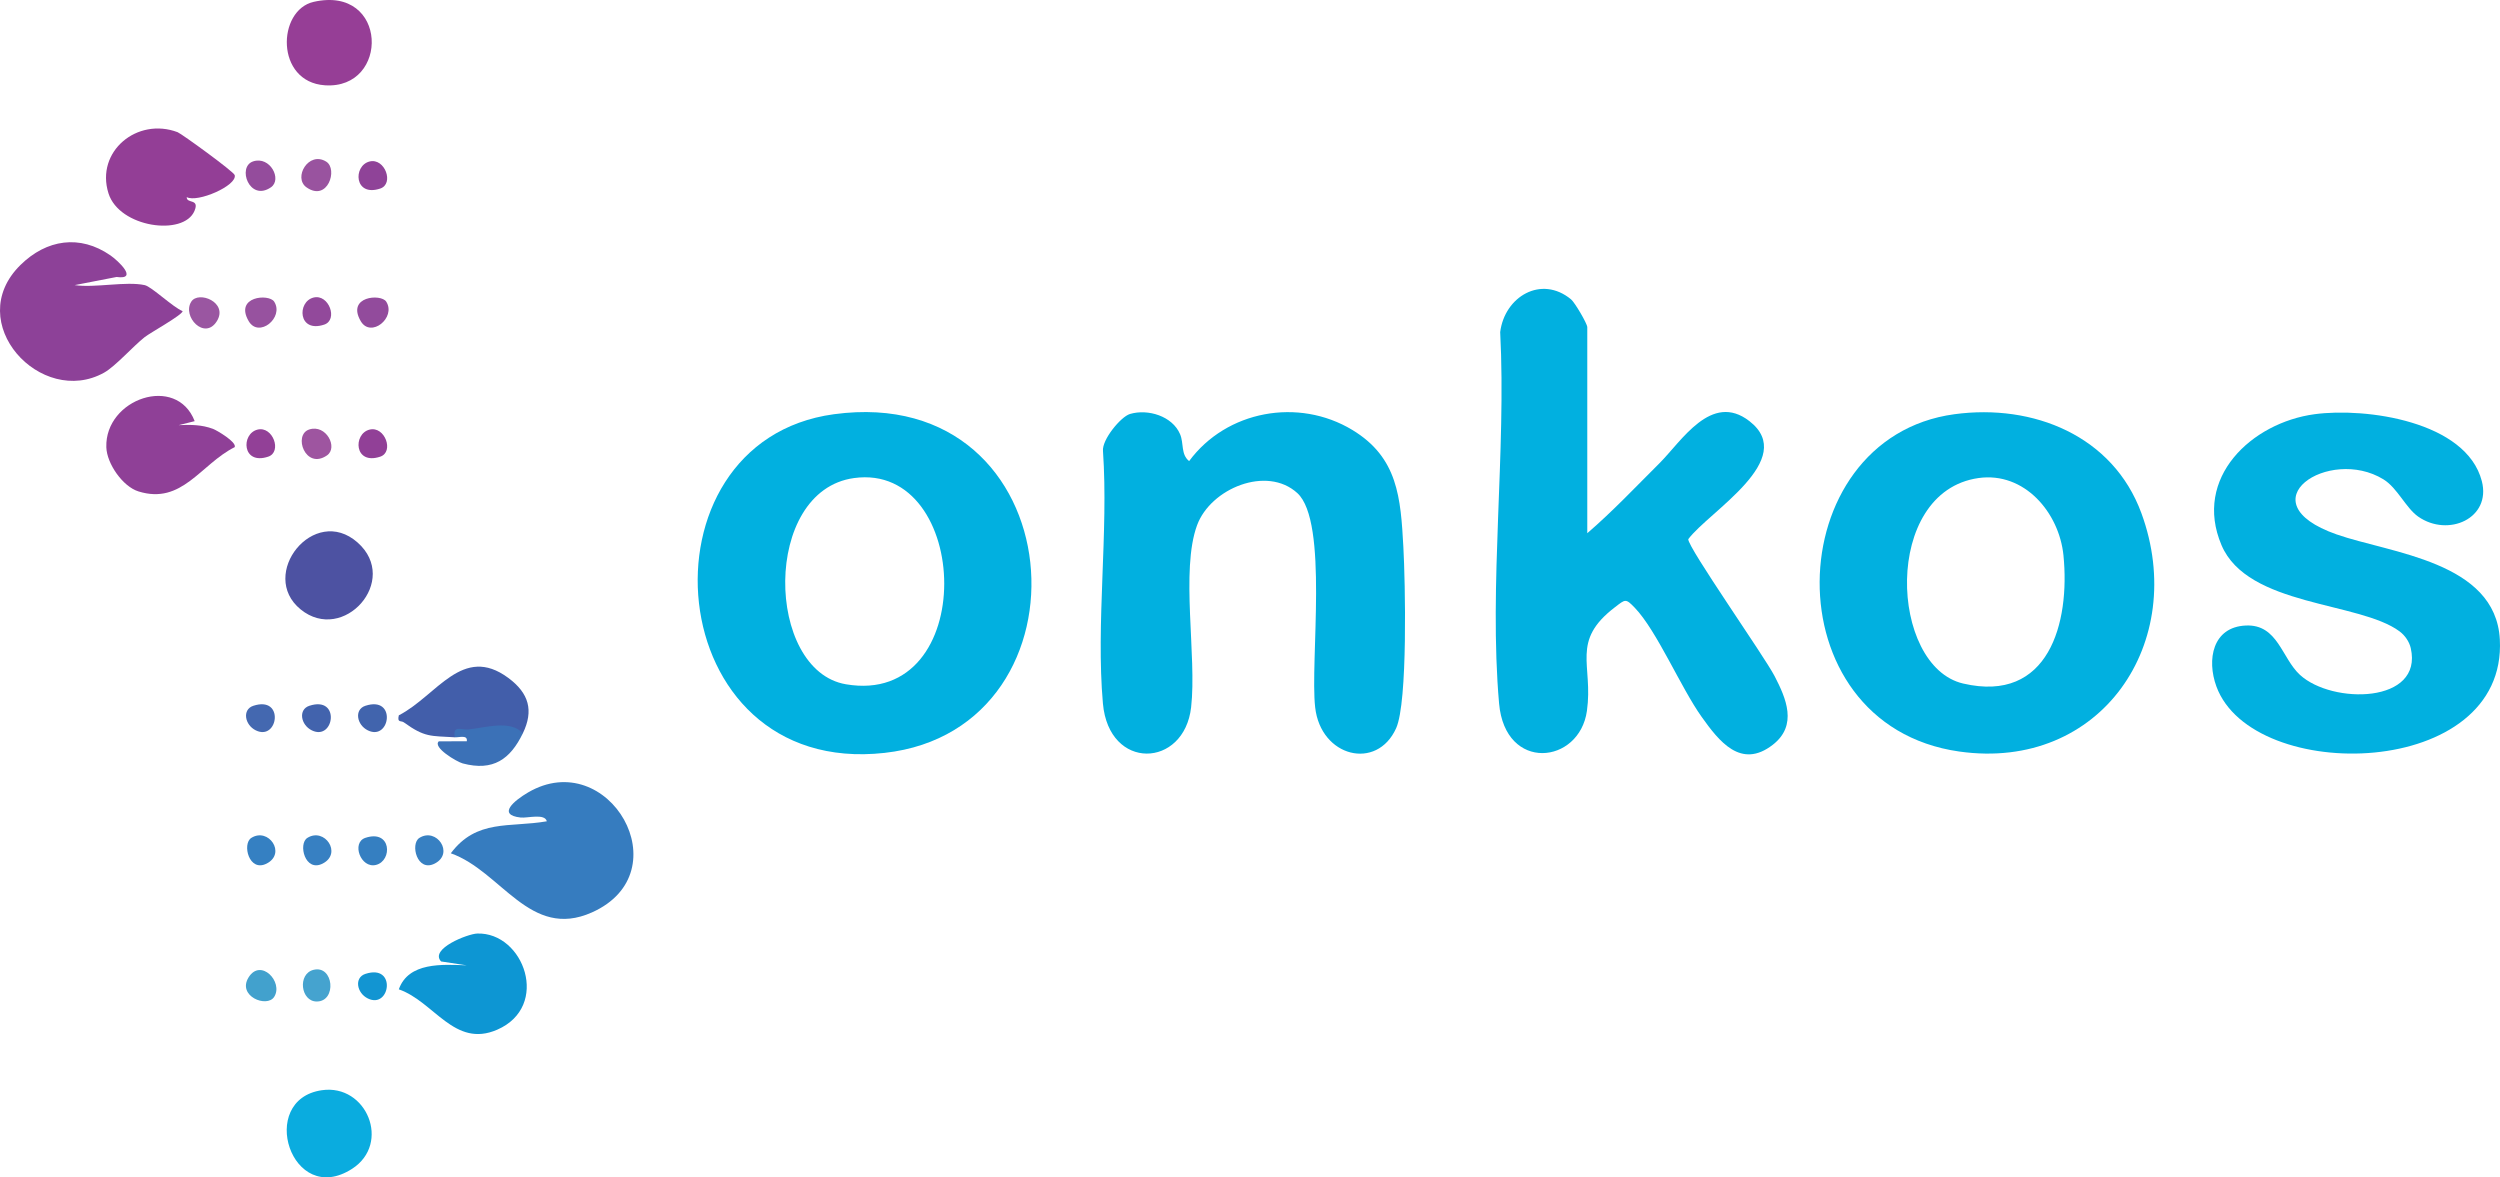 <?xml version="1.0" encoding="UTF-8"?>
<svg id="Layer_1" xmlns="http://www.w3.org/2000/svg" version="1.1" viewBox="0 0 402.966 189.769">
  <!-- Generator: Adobe Illustrator 29.8.2, SVG Export Plug-In . SVG Version: 2.1.1 Build 3)  -->
  <defs>
    <style>
      .st0 {
        fill: #924b9c;
      }

      .st1 {
        fill: #914097;
      }

      .st2 {
        fill: #92499b;
      }

      .st3 {
        fill: #933e96;
      }

      .st4 {
        fill: #9a56a1;
      }

      .st5 {
        fill: #944c9c;
      }

      .st6 {
        fill: #357fc1;
      }

      .st7 {
        fill: #3780c2;
      }

      .st8 {
        fill: #9e55a0;
      }

      .st9 {
        fill: #0d96d3;
      }

      .st10 {
        fill: #924097;
      }

      .st11 {
        fill: #4d52a2;
      }

      .st12 {
        fill: #42a1cd;
      }

      .st13 {
        fill: #8f4398;
      }

      .st14 {
        fill: #97529f;
      }

      .st15 {
        fill: #8f4097;
      }

      .st16 {
        fill: #425eaa;
      }

      .st17 {
        fill: #963e96;
      }

      .st18 {
        fill: #367cbf;
      }

      .st19 {
        fill: #4263ad;
      }

      .st20 {
        fill: #1295d2;
      }

      .st21 {
        fill: #45a3cf;
      }

      .st22 {
        fill: #4164ad;
      }

      .st23 {
        fill: #01b0e0;
      }

      .st24 {
        fill: #0aacdf;
      }

      .st25 {
        fill: #8d4198;
      }

      .st26 {
        fill: #4468b0;
      }

      .st27 {
        fill: #99539f;
      }

      .st28 {
        fill: #3580c2;
      }

      .st29 {
        fill: #3b71b7;
      }
    </style>
  </defs>
  <path class="st23" d="M255.848,85.947c4.085-3.519,7.805-7.468,11.627-11.271,3.545-3.528,8.369-11.56,14.505-6.799,7.957,6.173-6.544,14.587-9.855,19.031-.096,1.301,12.241,18.841,13.912,22.064,1.86,3.59,3.756,7.929-.284,11.073-5.147,4.005-8.678-.585-11.463-4.486-3.359-4.705-7.21-13.867-10.782-17.594-1.489-1.554-1.523-1.369-3.174-.111-7.243,5.516-3.49,9.274-4.544,16.738-1.217,8.619-13.179,9.905-14.158-1.205-1.673-19.001,1.177-40.591.179-59.859.714-5.707,6.617-9.243,11.42-5.277.609.503,2.617,3.926,2.617,4.479v33.218Z"/>
  <path class="st23" d="M182.125,66.732c2.904-.87,6.854.338,8.089,3.256.63,1.486.097,3.241,1.456,4.337,6.024-8.154,17.625-10.279,26.316-5.018,7.348,4.448,7.783,10.913,8.218,18.872.307,5.605.73,24.99-1.167,29.202-3.104,6.892-12.154,4.647-13.052-3.373-.837-7.471,2.194-29.904-2.878-34.532-4.92-4.49-13.968-.741-16.153,5.178-2.693,7.297-.021,21.095-.962,29.353-1.12,9.828-13.255,10.281-14.217-.619-1.144-12.951.917-27.541.012-40.676-.204-1.817,2.869-5.539,4.337-5.978Z"/>
  <path class="st23" d="M373.084,66.764c8.241-1.111,24.45,1.122,26.952,10.786,1.552,5.993-5.407,9.103-10.253,5.722-1.988-1.387-3.351-4.622-5.603-6.007-8.767-5.393-22.441,3.644-7.575,8.865,8.66,3.042,25.655,4.34,26.334,16.933,1.22,22.63-39.867,23.46-45.687,7.581-1.576-4.301-.634-9.587,4.756-9.82,5.147-.222,5.761,5.247,8.716,7.957,5.225,4.792,19.895,4.64,17.857-4.313-.239-1.049-.948-2.065-1.81-2.704-6.488-4.812-24.474-3.981-28.689-13.882-4.634-10.886,4.861-19.751,15.002-21.118Z"/>
  <path class="st25" d="M23.322,45.957c1.119.245,4.554,3.574,6.115,4.193-.012.603-5.214,3.479-6.118,4.19-1.852,1.455-4.712,4.705-6.533,5.723-10.151,5.675-22.921-8.077-13.484-17.354,4.211-4.139,9.59-4.94,14.495-1.547,1.221.845,4.589,3.98.996,3.483l-6.76,1.313c3.27.481,8.285-.657,11.288,0Z"/>
  <path class="st18" d="M72.665,137.538c4.162-5.564,9.477-4.112,15.476-5.157-.318-1.311-3.123-.485-4.221-.606-3.891-.429-.964-2.774,1.188-4.036,12.962-7.605,24.874,12.824,10.3,19.331-10.005,4.467-14.583-6.649-22.743-9.532Z"/>
  <path class="st3" d="M30.098,31.773c-.035,1.124,2.11.164,1.252,2.216-1.723,4.125-12.127,2.714-13.866-2.831-2.116-6.75,4.631-12.312,11.14-9.854.628.237,9.07,6.362,9.209,6.921.421,1.693-6.027,4.489-7.736,3.547Z"/>
  <path class="st9" d="M64.284,159.467c1.567-4.4,6.986-4.022,10.958-3.865l-4.144-.629c-1.902-2.022,4.295-4.451,5.826-4.5,7.525-.24,11.853,11.752,3.21,15.504-6.896,2.994-10.147-4.524-15.85-6.51Z"/>
  <path class="st15" d="M31.381,67.884l-2.574.642c1.921-.079,3.688-.084,5.527.601.613.229,3.863,2.136,3.495,2.945-5.527,2.784-8.475,9.33-15.512,7.137-2.537-.791-5.097-4.469-5.179-7.124-.24-7.813,11.318-11.797,14.242-4.201Z"/>
  <path class="st16" d="M84.275,118.198c-2.759.042-5.635.262-8.628.659-.895-1.103-1.738-.671-2.337-.014-3.925-.242-4.829.036-8.219-2.411-.448-.323-1.098.12-.808-1.13,6.134-3.158,10.259-11.496,17.639-6.039,3.362,2.486,4.119,5.289,2.353,8.935Z"/>
  <path class="st17" d="M50.548.302c12.041-2.747,12.303,14.169,1.808,13.445-8.001-.552-7.693-12.103-1.808-13.445Z"/>
  <path class="st24" d="M51.874,175.728c7.232-1.052,11.197,8.597,4.88,12.667-9.812,6.321-15.382-11.14-4.88-12.667Z"/>
  <path class="st11" d="M57.631,87.439c6.919,6.108-2.292,16.394-9.175,10.786-6.886-5.61,2.15-16.988,9.175-10.786Z"/>
  <path class="st29" d="M84.275,118.198c-2.019,4.17-4.779,6.162-9.696,4.854-.962-.256-4.906-2.603-3.846-3.56l4.509-.01c.168-1.091-1.211-.594-1.932-.638-.359-2.055,1.036-1.136,2.249-1.27,2.743-.302,6.756-1.572,8.716.625Z"/>
  <path class="st27" d="M52.582,26.053c1.931,1.203.235,6.547-3.18,4.143-2.188-1.54.338-5.912,3.18-4.143Z"/>
  <path class="st0" d="M62.257,48.625c1.634,2.571-2.48,5.921-4.109,3.144-2.355-4.015,3.269-4.466,4.109-3.144Z"/>
  <path class="st14" d="M44.197,48.625c1.634,2.571-2.48,5.921-4.109,3.144-2.355-4.015,3.269-4.466,4.109-3.144Z"/>
  <path class="st4" d="M30.829,48.626c1.168-1.831,6.013.116,4.124,3.144-1.967,3.154-5.644-.761-4.124-3.144Z"/>
  <path class="st12" d="M44.195,160.679c-1.168,1.831-6.013-.116-4.124-3.144,1.967-3.154,5.644.761,4.124,3.144Z"/>
  <path class="st21" d="M50.538,156.323c3.256-.804,3.785,5.102.519,5.107-2.602.004-3.13-4.462-.519-5.107Z"/>
  <path class="st5" d="M40.813,26.01c2.729-.887,4.692,2.915,2.862,4.179-3.469,2.397-5.513-3.318-2.862-4.179Z"/>
  <path class="st8" d="M49.844,69.225c2.729-.887,4.692,2.915,2.862,4.179-3.469,2.397-5.513-3.318-2.862-4.179Z"/>
  <path class="st13" d="M59.568,26.031c2.474-.619,4,3.602,1.718,4.363-4.223,1.409-4.401-3.692-1.718-4.363Z"/>
  <path class="st10" d="M41.508,69.247c2.474-.619,4,3.602,1.718,4.363-4.223,1.409-4.401-3.692-1.718-4.363Z"/>
  <path class="st2" d="M50.538,47.961c2.474-.619,4,3.602,1.718,4.363-4.223,1.409-4.401-3.692-1.718-4.363Z"/>
  <path class="st6" d="M58.889,135.05c4.223-1.409,4.401,3.692,1.718,4.363-2.474.619-4-3.602-1.718-4.363Z"/>
  <path class="st1" d="M59.568,69.247c2.474-.619,4,3.602,1.718,4.363-4.223,1.409-4.401-3.692-1.718-4.363Z"/>
  <path class="st26" d="M40.828,113.765c5.076-1.672,4.022,5.713.416,3.966-1.812-.878-2.236-3.367-.416-3.966Z"/>
  <path class="st19" d="M49.858,113.765c5.076-1.672,4.022,5.713.416,3.966-1.812-.878-2.236-3.367-.416-3.966Z"/>
  <path class="st22" d="M58.888,113.765c5.076-1.672,4.022,5.713.416,3.966-1.812-.878-2.236-3.367-.416-3.966Z"/>
  <path class="st28" d="M40.507,135.06c2.767-1.748,5.677,2.483,2.488,4.129-2.866,1.48-3.999-3.175-2.488-4.129Z"/>
  <path class="st7" d="M49.537,135.06c2.767-1.748,5.677,2.483,2.488,4.129-2.866,1.48-3.999-3.175-2.488-4.129Z"/>
  <path class="st7" d="M67.597,135.06c2.767-1.748,5.677,2.483,2.488,4.129-2.866,1.48-3.999-3.175-2.488-4.129Z"/>
  <path class="st20" d="M58.888,156.98c5.076-1.672,4.022,5.713.416,3.966-1.812-.878-2.236-3.367-.416-3.966Z"/>
  <path class="st23" d="M345.171,82.736c-4.57-12.49-17.43-17.69-30.14-15.97-28.4,3.84-29.8,50.02.77,54.37,22.84,3.24,36.97-17.64,29.37-38.4ZM316.431,110.176c-11.87-2.76-13.07-30.91,2.47-33.12,7.41-1.05,13,5.56,13.7,12.45,1.09,10.91-2.38,23.89-16.17,20.67Z"/>
  <path class="st23" d="M134.431,66.766c-32.48,4.39-28.28,58.64,8.15,54.59,34.68-3.86,30.67-59.84-8.15-54.59ZM136.351,110.296c-12.98-2.21-13.55-31.2,1.31-33.24,18.97-2.61,20.23,36.93-1.31,33.24Z"/>
</svg>